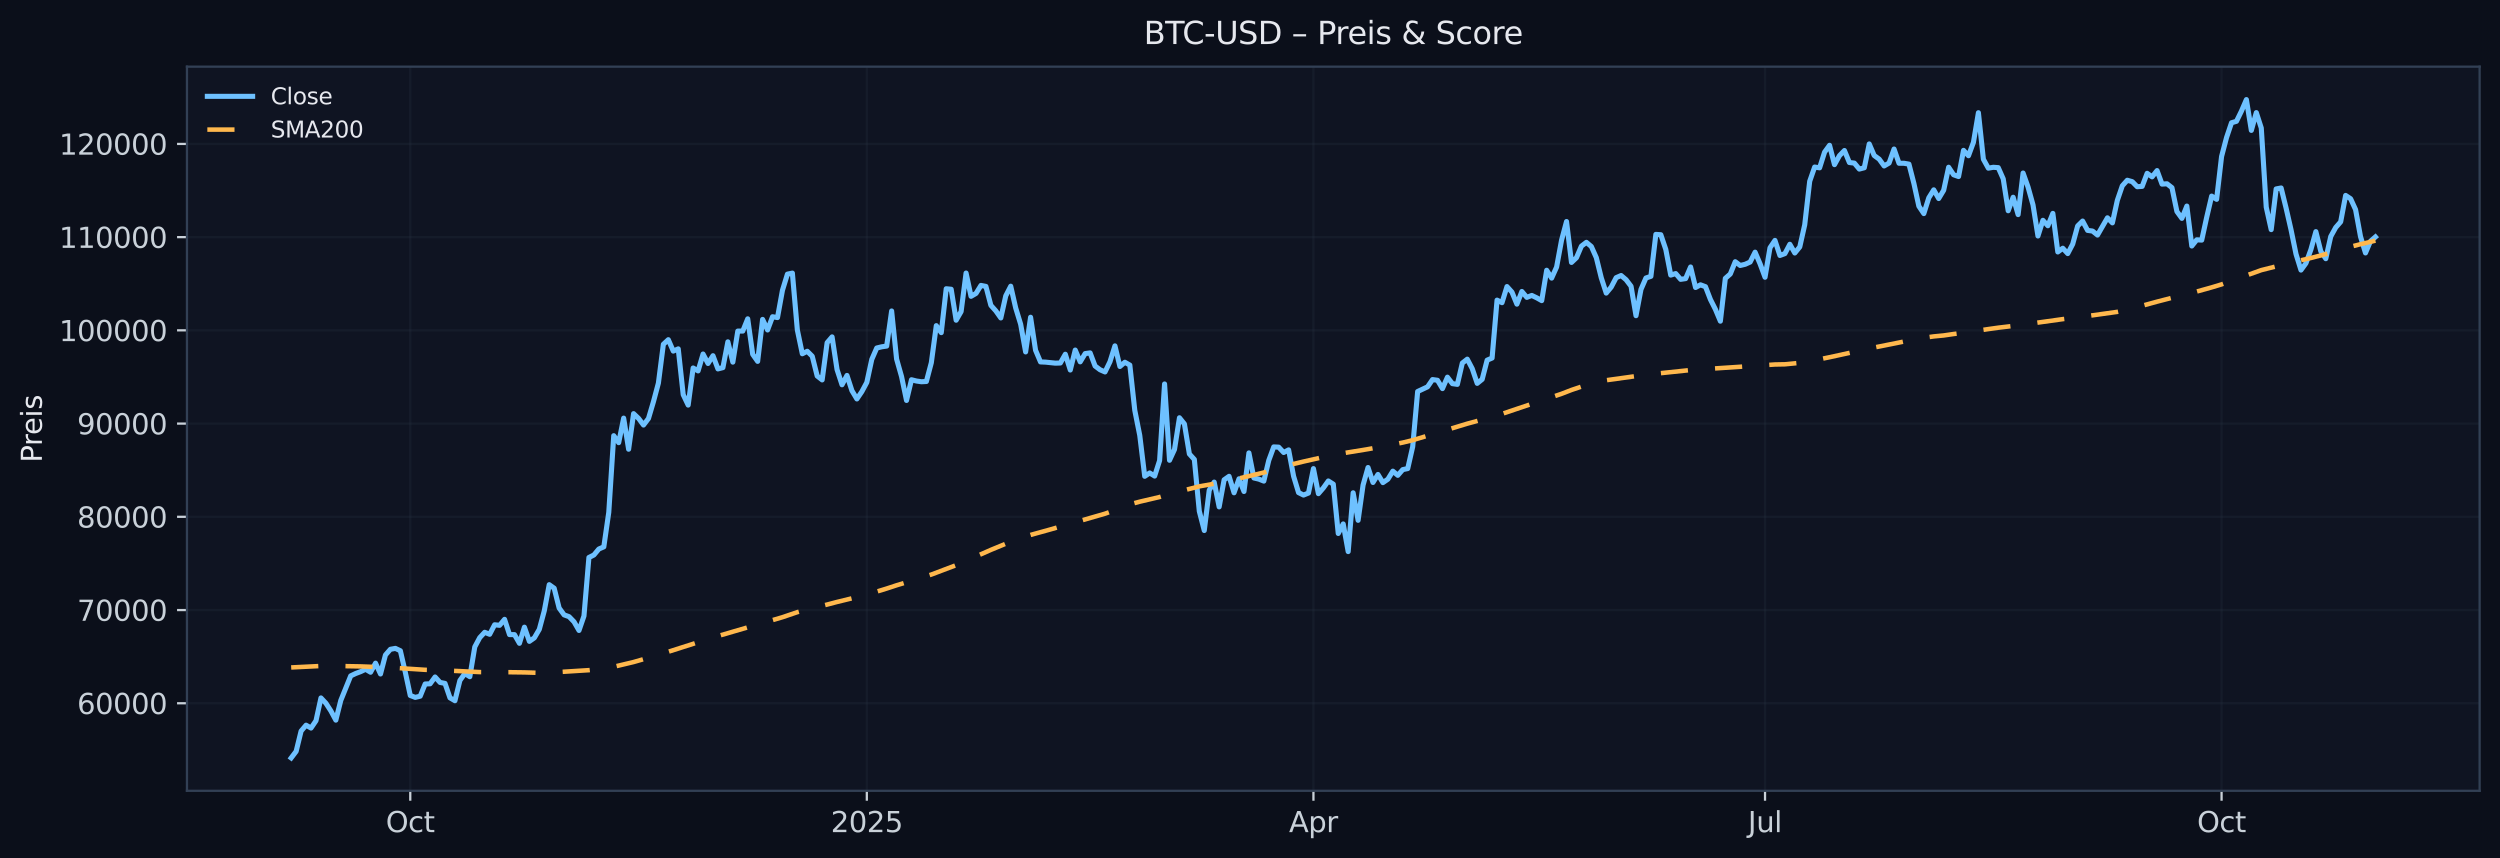 <?xml version="1.0" encoding="utf-8" standalone="no"?>
<!DOCTYPE svg PUBLIC "-//W3C//DTD SVG 1.1//EN"
  "http://www.w3.org/Graphics/SVG/1.1/DTD/svg11.dtd">
<svg xmlns:xlink="http://www.w3.org/1999/xlink" width="883.253pt" height="303.276pt" viewBox="0 0 883.253 303.276" xmlns="http://www.w3.org/2000/svg" version="1.1">
 <defs>
  <style type="text/css">*{stroke-linejoin: round; stroke-linecap: butt}</style>
 </defs>
 <g id="figure_1">
  <g id="patch_1">
   <path d="M 0 303.276 
L 883.253 303.276 
L 883.253 0 
L 0 0 
z
" style="fill: #0b0f1a"/>
  </g>
  <g id="axes_1">
   <g id="patch_2">
    <path d="M 66.053 279.398 
L 876.053 279.398 
L 876.053 23.558 
L 66.053 23.558 
z
" style="fill: #0f1422"/>
   </g>
   <g id="matplotlib.axis_1">
    <g id="xtick_1">
     <g id="line2d_1">
      <path d="M 144.949 279.398 
L 144.949 23.558 
" clip-path="url(#pc2596742f3)" style="fill: none; stroke: #2a3647; stroke-opacity: 0.25; stroke-width: 0.8; stroke-linecap: square"/>
     </g>
     <g id="line2d_2">
      <defs>
       <path id="ma65e81b73c" d="M 0 0 
L 0 3.5 
" style="stroke: #c9d1d9; stroke-width: 0.8"/>
      </defs>
      <g>
       <use xlink:href="#ma65e81b73c" x="144.949" y="279.398" style="fill: #c9d1d9; stroke: #c9d1d9; stroke-width: 0.8"/>
      </g>
     </g>
     <g id="text_1">
      <!-- Oct -->
      <g style="fill: #c9d1d9" transform="translate(136.304 293.997) scale(0.1 -0.1)">
       <defs>
        <path id="DejaVuSans-4f" d="M 2522 4238 
Q 1834 4238 1429 3725 
Q 1025 3213 1025 2328 
Q 1025 1447 1429 934 
Q 1834 422 2522 422 
Q 3209 422 3611 934 
Q 4013 1447 4013 2328 
Q 4013 3213 3611 3725 
Q 3209 4238 2522 4238 
z
M 2522 4750 
Q 3503 4750 4090 4092 
Q 4678 3434 4678 2328 
Q 4678 1225 4090 567 
Q 3503 -91 2522 -91 
Q 1538 -91 948 565 
Q 359 1222 359 2328 
Q 359 3434 948 4092 
Q 1538 4750 2522 4750 
z
" transform="scale(0.016)"/>
        <path id="DejaVuSans-63" d="M 3122 3366 
L 3122 2828 
Q 2878 2963 2633 3030 
Q 2388 3097 2138 3097 
Q 1578 3097 1268 2742 
Q 959 2388 959 1747 
Q 959 1106 1268 751 
Q 1578 397 2138 397 
Q 2388 397 2633 464 
Q 2878 531 3122 666 
L 3122 134 
Q 2881 22 2623 -34 
Q 2366 -91 2075 -91 
Q 1284 -91 818 406 
Q 353 903 353 1747 
Q 353 2603 823 3093 
Q 1294 3584 2113 3584 
Q 2378 3584 2631 3529 
Q 2884 3475 3122 3366 
z
" transform="scale(0.016)"/>
        <path id="DejaVuSans-74" d="M 1172 4494 
L 1172 3500 
L 2356 3500 
L 2356 3053 
L 1172 3053 
L 1172 1153 
Q 1172 725 1289 603 
Q 1406 481 1766 481 
L 2356 481 
L 2356 0 
L 1766 0 
Q 1100 0 847 248 
Q 594 497 594 1153 
L 594 3053 
L 172 3053 
L 172 3500 
L 594 3500 
L 594 4494 
L 1172 4494 
z
" transform="scale(0.016)"/>
       </defs>
       <use xlink:href="#DejaVuSans-4f"/>
       <use xlink:href="#DejaVuSans-63" x="78.711"/>
       <use xlink:href="#DejaVuSans-74" x="133.691"/>
      </g>
     </g>
    </g>
    <g id="xtick_2">
     <g id="line2d_3">
      <path d="M 306.248 279.398 
L 306.248 23.558 
" clip-path="url(#pc2596742f3)" style="fill: none; stroke: #2a3647; stroke-opacity: 0.25; stroke-width: 0.8; stroke-linecap: square"/>
     </g>
     <g id="line2d_4">
      <g>
       <use xlink:href="#ma65e81b73c" x="306.248" y="279.398" style="fill: #c9d1d9; stroke: #c9d1d9; stroke-width: 0.8"/>
      </g>
     </g>
     <g id="text_2">
      <!-- 2025 -->
      <g style="fill: #c9d1d9" transform="translate(293.523 293.997) scale(0.1 -0.1)">
       <defs>
        <path id="DejaVuSans-32" d="M 1228 531 
L 3431 531 
L 3431 0 
L 469 0 
L 469 531 
Q 828 903 1448 1529 
Q 2069 2156 2228 2338 
Q 2531 2678 2651 2914 
Q 2772 3150 2772 3378 
Q 2772 3750 2511 3984 
Q 2250 4219 1831 4219 
Q 1534 4219 1204 4116 
Q 875 4013 500 3803 
L 500 4441 
Q 881 4594 1212 4672 
Q 1544 4750 1819 4750 
Q 2544 4750 2975 4387 
Q 3406 4025 3406 3419 
Q 3406 3131 3298 2873 
Q 3191 2616 2906 2266 
Q 2828 2175 2409 1742 
Q 1991 1309 1228 531 
z
" transform="scale(0.016)"/>
        <path id="DejaVuSans-30" d="M 2034 4250 
Q 1547 4250 1301 3770 
Q 1056 3291 1056 2328 
Q 1056 1369 1301 889 
Q 1547 409 2034 409 
Q 2525 409 2770 889 
Q 3016 1369 3016 2328 
Q 3016 3291 2770 3770 
Q 2525 4250 2034 4250 
z
M 2034 4750 
Q 2819 4750 3233 4129 
Q 3647 3509 3647 2328 
Q 3647 1150 3233 529 
Q 2819 -91 2034 -91 
Q 1250 -91 836 529 
Q 422 1150 422 2328 
Q 422 3509 836 4129 
Q 1250 4750 2034 4750 
z
" transform="scale(0.016)"/>
        <path id="DejaVuSans-35" d="M 691 4666 
L 3169 4666 
L 3169 4134 
L 1269 4134 
L 1269 2991 
Q 1406 3038 1543 3061 
Q 1681 3084 1819 3084 
Q 2600 3084 3056 2656 
Q 3513 2228 3513 1497 
Q 3513 744 3044 326 
Q 2575 -91 1722 -91 
Q 1428 -91 1123 -41 
Q 819 9 494 109 
L 494 744 
Q 775 591 1075 516 
Q 1375 441 1709 441 
Q 2250 441 2565 725 
Q 2881 1009 2881 1497 
Q 2881 1984 2565 2268 
Q 2250 2553 1709 2553 
Q 1456 2553 1204 2497 
Q 953 2441 691 2322 
L 691 4666 
z
" transform="scale(0.016)"/>
       </defs>
       <use xlink:href="#DejaVuSans-32"/>
       <use xlink:href="#DejaVuSans-30" x="63.623"/>
       <use xlink:href="#DejaVuSans-32" x="127.246"/>
       <use xlink:href="#DejaVuSans-35" x="190.869"/>
      </g>
     </g>
    </g>
    <g id="xtick_3">
     <g id="line2d_5">
      <path d="M 464.04 279.398 
L 464.04 23.558 
" clip-path="url(#pc2596742f3)" style="fill: none; stroke: #2a3647; stroke-opacity: 0.25; stroke-width: 0.8; stroke-linecap: square"/>
     </g>
     <g id="line2d_6">
      <g>
       <use xlink:href="#ma65e81b73c" x="464.04" y="279.398" style="fill: #c9d1d9; stroke: #c9d1d9; stroke-width: 0.8"/>
      </g>
     </g>
     <g id="text_3">
      <!-- Apr -->
      <g style="fill: #c9d1d9" transform="translate(455.39 293.997) scale(0.1 -0.1)">
       <defs>
        <path id="DejaVuSans-41" d="M 2188 4044 
L 1331 1722 
L 3047 1722 
L 2188 4044 
z
M 1831 4666 
L 2547 4666 
L 4325 0 
L 3669 0 
L 3244 1197 
L 1141 1197 
L 716 0 
L 50 0 
L 1831 4666 
z
" transform="scale(0.016)"/>
        <path id="DejaVuSans-70" d="M 1159 525 
L 1159 -1331 
L 581 -1331 
L 581 3500 
L 1159 3500 
L 1159 2969 
Q 1341 3281 1617 3432 
Q 1894 3584 2278 3584 
Q 2916 3584 3314 3078 
Q 3713 2572 3713 1747 
Q 3713 922 3314 415 
Q 2916 -91 2278 -91 
Q 1894 -91 1617 61 
Q 1341 213 1159 525 
z
M 3116 1747 
Q 3116 2381 2855 2742 
Q 2594 3103 2138 3103 
Q 1681 3103 1420 2742 
Q 1159 2381 1159 1747 
Q 1159 1113 1420 752 
Q 1681 391 2138 391 
Q 2594 391 2855 752 
Q 3116 1113 3116 1747 
z
" transform="scale(0.016)"/>
        <path id="DejaVuSans-72" d="M 2631 2963 
Q 2534 3019 2420 3045 
Q 2306 3072 2169 3072 
Q 1681 3072 1420 2755 
Q 1159 2438 1159 1844 
L 1159 0 
L 581 0 
L 581 3500 
L 1159 3500 
L 1159 2956 
Q 1341 3275 1631 3429 
Q 1922 3584 2338 3584 
Q 2397 3584 2469 3576 
Q 2541 3569 2628 3553 
L 2631 2963 
z
" transform="scale(0.016)"/>
       </defs>
       <use xlink:href="#DejaVuSans-41"/>
       <use xlink:href="#DejaVuSans-70" x="68.408"/>
       <use xlink:href="#DejaVuSans-72" x="131.885"/>
      </g>
     </g>
    </g>
    <g id="xtick_4">
     <g id="line2d_7">
      <path d="M 623.586 279.398 
L 623.586 23.558 
" clip-path="url(#pc2596742f3)" style="fill: none; stroke: #2a3647; stroke-opacity: 0.25; stroke-width: 0.8; stroke-linecap: square"/>
     </g>
     <g id="line2d_8">
      <g>
       <use xlink:href="#ma65e81b73c" x="623.586" y="279.398" style="fill: #c9d1d9; stroke: #c9d1d9; stroke-width: 0.8"/>
      </g>
     </g>
     <g id="text_4">
      <!-- Jul -->
      <g style="fill: #c9d1d9" transform="translate(617.553 293.997) scale(0.1 -0.1)">
       <defs>
        <path id="DejaVuSans-4a" d="M 628 4666 
L 1259 4666 
L 1259 325 
Q 1259 -519 939 -900 
Q 619 -1281 -91 -1281 
L -331 -1281 
L -331 -750 
L -134 -750 
Q 284 -750 456 -515 
Q 628 -281 628 325 
L 628 4666 
z
" transform="scale(0.016)"/>
        <path id="DejaVuSans-75" d="M 544 1381 
L 544 3500 
L 1119 3500 
L 1119 1403 
Q 1119 906 1312 657 
Q 1506 409 1894 409 
Q 2359 409 2629 706 
Q 2900 1003 2900 1516 
L 2900 3500 
L 3475 3500 
L 3475 0 
L 2900 0 
L 2900 538 
Q 2691 219 2414 64 
Q 2138 -91 1772 -91 
Q 1169 -91 856 284 
Q 544 659 544 1381 
z
M 1991 3584 
L 1991 3584 
z
" transform="scale(0.016)"/>
        <path id="DejaVuSans-6c" d="M 603 4863 
L 1178 4863 
L 1178 0 
L 603 0 
L 603 4863 
z
" transform="scale(0.016)"/>
       </defs>
       <use xlink:href="#DejaVuSans-4a"/>
       <use xlink:href="#DejaVuSans-75" x="29.492"/>
       <use xlink:href="#DejaVuSans-6c" x="92.871"/>
      </g>
     </g>
    </g>
    <g id="xtick_5">
     <g id="line2d_9">
      <path d="M 784.884 279.398 
L 784.884 23.558 
" clip-path="url(#pc2596742f3)" style="fill: none; stroke: #2a3647; stroke-opacity: 0.25; stroke-width: 0.8; stroke-linecap: square"/>
     </g>
     <g id="line2d_10">
      <g>
       <use xlink:href="#ma65e81b73c" x="784.884" y="279.398" style="fill: #c9d1d9; stroke: #c9d1d9; stroke-width: 0.8"/>
      </g>
     </g>
     <g id="text_5">
      <!-- Oct -->
      <g style="fill: #c9d1d9" transform="translate(776.239 293.997) scale(0.1 -0.1)">
       <use xlink:href="#DejaVuSans-4f"/>
       <use xlink:href="#DejaVuSans-63" x="78.711"/>
       <use xlink:href="#DejaVuSans-74" x="133.691"/>
      </g>
     </g>
    </g>
   </g>
   <g id="matplotlib.axis_2">
    <g id="ytick_1">
     <g id="line2d_11">
      <path d="M 66.053 248.467 
L 876.053 248.467 
" clip-path="url(#pc2596742f3)" style="fill: none; stroke: #2a3647; stroke-opacity: 0.25; stroke-width: 0.8; stroke-linecap: square"/>
     </g>
     <g id="line2d_12">
      <defs>
       <path id="me4cc826828" d="M 0 0 
L -3.5 0 
" style="stroke: #c9d1d9; stroke-width: 0.8"/>
      </defs>
      <g>
       <use xlink:href="#me4cc826828" x="66.053" y="248.467" style="fill: #c9d1d9; stroke: #c9d1d9; stroke-width: 0.8"/>
      </g>
     </g>
     <g id="text_6">
      <!-- 60000 -->
      <g style="fill: #c9d1d9" transform="translate(27.241 252.266) scale(0.1 -0.1)">
       <defs>
        <path id="DejaVuSans-36" d="M 2113 2584 
Q 1688 2584 1439 2293 
Q 1191 2003 1191 1497 
Q 1191 994 1439 701 
Q 1688 409 2113 409 
Q 2538 409 2786 701 
Q 3034 994 3034 1497 
Q 3034 2003 2786 2293 
Q 2538 2584 2113 2584 
z
M 3366 4563 
L 3366 3988 
Q 3128 4100 2886 4159 
Q 2644 4219 2406 4219 
Q 1781 4219 1451 3797 
Q 1122 3375 1075 2522 
Q 1259 2794 1537 2939 
Q 1816 3084 2150 3084 
Q 2853 3084 3261 2657 
Q 3669 2231 3669 1497 
Q 3669 778 3244 343 
Q 2819 -91 2113 -91 
Q 1303 -91 875 529 
Q 447 1150 447 2328 
Q 447 3434 972 4092 
Q 1497 4750 2381 4750 
Q 2619 4750 2861 4703 
Q 3103 4656 3366 4563 
z
" transform="scale(0.016)"/>
       </defs>
       <use xlink:href="#DejaVuSans-36"/>
       <use xlink:href="#DejaVuSans-30" x="63.623"/>
       <use xlink:href="#DejaVuSans-30" x="127.246"/>
       <use xlink:href="#DejaVuSans-30" x="190.869"/>
       <use xlink:href="#DejaVuSans-30" x="254.492"/>
      </g>
     </g>
    </g>
    <g id="ytick_2">
     <g id="line2d_13">
      <path d="M 66.053 215.529 
L 876.053 215.529 
" clip-path="url(#pc2596742f3)" style="fill: none; stroke: #2a3647; stroke-opacity: 0.25; stroke-width: 0.8; stroke-linecap: square"/>
     </g>
     <g id="line2d_14">
      <g>
       <use xlink:href="#me4cc826828" x="66.053" y="215.529" style="fill: #c9d1d9; stroke: #c9d1d9; stroke-width: 0.8"/>
      </g>
     </g>
     <g id="text_7">
      <!-- 70000 -->
      <g style="fill: #c9d1d9" transform="translate(27.241 219.328) scale(0.1 -0.1)">
       <defs>
        <path id="DejaVuSans-37" d="M 525 4666 
L 3525 4666 
L 3525 4397 
L 1831 0 
L 1172 0 
L 2766 4134 
L 525 4134 
L 525 4666 
z
" transform="scale(0.016)"/>
       </defs>
       <use xlink:href="#DejaVuSans-37"/>
       <use xlink:href="#DejaVuSans-30" x="63.623"/>
       <use xlink:href="#DejaVuSans-30" x="127.246"/>
       <use xlink:href="#DejaVuSans-30" x="190.869"/>
       <use xlink:href="#DejaVuSans-30" x="254.492"/>
      </g>
     </g>
    </g>
    <g id="ytick_3">
     <g id="line2d_15">
      <path d="M 66.053 182.592 
L 876.053 182.592 
" clip-path="url(#pc2596742f3)" style="fill: none; stroke: #2a3647; stroke-opacity: 0.25; stroke-width: 0.8; stroke-linecap: square"/>
     </g>
     <g id="line2d_16">
      <g>
       <use xlink:href="#me4cc826828" x="66.053" y="182.592" style="fill: #c9d1d9; stroke: #c9d1d9; stroke-width: 0.8"/>
      </g>
     </g>
     <g id="text_8">
      <!-- 80000 -->
      <g style="fill: #c9d1d9" transform="translate(27.241 186.391) scale(0.1 -0.1)">
       <defs>
        <path id="DejaVuSans-38" d="M 2034 2216 
Q 1584 2216 1326 1975 
Q 1069 1734 1069 1313 
Q 1069 891 1326 650 
Q 1584 409 2034 409 
Q 2484 409 2743 651 
Q 3003 894 3003 1313 
Q 3003 1734 2745 1975 
Q 2488 2216 2034 2216 
z
M 1403 2484 
Q 997 2584 770 2862 
Q 544 3141 544 3541 
Q 544 4100 942 4425 
Q 1341 4750 2034 4750 
Q 2731 4750 3128 4425 
Q 3525 4100 3525 3541 
Q 3525 3141 3298 2862 
Q 3072 2584 2669 2484 
Q 3125 2378 3379 2068 
Q 3634 1759 3634 1313 
Q 3634 634 3220 271 
Q 2806 -91 2034 -91 
Q 1263 -91 848 271 
Q 434 634 434 1313 
Q 434 1759 690 2068 
Q 947 2378 1403 2484 
z
M 1172 3481 
Q 1172 3119 1398 2916 
Q 1625 2713 2034 2713 
Q 2441 2713 2670 2916 
Q 2900 3119 2900 3481 
Q 2900 3844 2670 4047 
Q 2441 4250 2034 4250 
Q 1625 4250 1398 4047 
Q 1172 3844 1172 3481 
z
" transform="scale(0.016)"/>
       </defs>
       <use xlink:href="#DejaVuSans-38"/>
       <use xlink:href="#DejaVuSans-30" x="63.623"/>
       <use xlink:href="#DejaVuSans-30" x="127.246"/>
       <use xlink:href="#DejaVuSans-30" x="190.869"/>
       <use xlink:href="#DejaVuSans-30" x="254.492"/>
      </g>
     </g>
    </g>
    <g id="ytick_4">
     <g id="line2d_17">
      <path d="M 66.053 149.654 
L 876.053 149.654 
" clip-path="url(#pc2596742f3)" style="fill: none; stroke: #2a3647; stroke-opacity: 0.25; stroke-width: 0.8; stroke-linecap: square"/>
     </g>
     <g id="line2d_18">
      <g>
       <use xlink:href="#me4cc826828" x="66.053" y="149.654" style="fill: #c9d1d9; stroke: #c9d1d9; stroke-width: 0.8"/>
      </g>
     </g>
     <g id="text_9">
      <!-- 90000 -->
      <g style="fill: #c9d1d9" transform="translate(27.241 153.453) scale(0.1 -0.1)">
       <defs>
        <path id="DejaVuSans-39" d="M 703 97 
L 703 672 
Q 941 559 1184 500 
Q 1428 441 1663 441 
Q 2288 441 2617 861 
Q 2947 1281 2994 2138 
Q 2813 1869 2534 1725 
Q 2256 1581 1919 1581 
Q 1219 1581 811 2004 
Q 403 2428 403 3163 
Q 403 3881 828 4315 
Q 1253 4750 1959 4750 
Q 2769 4750 3195 4129 
Q 3622 3509 3622 2328 
Q 3622 1225 3098 567 
Q 2575 -91 1691 -91 
Q 1453 -91 1209 -44 
Q 966 3 703 97 
z
M 1959 2075 
Q 2384 2075 2632 2365 
Q 2881 2656 2881 3163 
Q 2881 3666 2632 3958 
Q 2384 4250 1959 4250 
Q 1534 4250 1286 3958 
Q 1038 3666 1038 3163 
Q 1038 2656 1286 2365 
Q 1534 2075 1959 2075 
z
" transform="scale(0.016)"/>
       </defs>
       <use xlink:href="#DejaVuSans-39"/>
       <use xlink:href="#DejaVuSans-30" x="63.623"/>
       <use xlink:href="#DejaVuSans-30" x="127.246"/>
       <use xlink:href="#DejaVuSans-30" x="190.869"/>
       <use xlink:href="#DejaVuSans-30" x="254.492"/>
      </g>
     </g>
    </g>
    <g id="ytick_5">
     <g id="line2d_19">
      <path d="M 66.053 116.716 
L 876.053 116.716 
" clip-path="url(#pc2596742f3)" style="fill: none; stroke: #2a3647; stroke-opacity: 0.25; stroke-width: 0.8; stroke-linecap: square"/>
     </g>
     <g id="line2d_20">
      <g>
       <use xlink:href="#me4cc826828" x="66.053" y="116.716" style="fill: #c9d1d9; stroke: #c9d1d9; stroke-width: 0.8"/>
      </g>
     </g>
     <g id="text_10">
      <!-- 100000 -->
      <g style="fill: #c9d1d9" transform="translate(20.878 120.516) scale(0.1 -0.1)">
       <defs>
        <path id="DejaVuSans-31" d="M 794 531 
L 1825 531 
L 1825 4091 
L 703 3866 
L 703 4441 
L 1819 4666 
L 2450 4666 
L 2450 531 
L 3481 531 
L 3481 0 
L 794 0 
L 794 531 
z
" transform="scale(0.016)"/>
       </defs>
       <use xlink:href="#DejaVuSans-31"/>
       <use xlink:href="#DejaVuSans-30" x="63.623"/>
       <use xlink:href="#DejaVuSans-30" x="127.246"/>
       <use xlink:href="#DejaVuSans-30" x="190.869"/>
       <use xlink:href="#DejaVuSans-30" x="254.492"/>
       <use xlink:href="#DejaVuSans-30" x="318.115"/>
      </g>
     </g>
    </g>
    <g id="ytick_6">
     <g id="line2d_21">
      <path d="M 66.053 83.779 
L 876.053 83.779 
" clip-path="url(#pc2596742f3)" style="fill: none; stroke: #2a3647; stroke-opacity: 0.25; stroke-width: 0.8; stroke-linecap: square"/>
     </g>
     <g id="line2d_22">
      <g>
       <use xlink:href="#me4cc826828" x="66.053" y="83.779" style="fill: #c9d1d9; stroke: #c9d1d9; stroke-width: 0.8"/>
      </g>
     </g>
     <g id="text_11">
      <!-- 110000 -->
      <g style="fill: #c9d1d9" transform="translate(20.878 87.578) scale(0.1 -0.1)">
       <use xlink:href="#DejaVuSans-31"/>
       <use xlink:href="#DejaVuSans-31" x="63.623"/>
       <use xlink:href="#DejaVuSans-30" x="127.246"/>
       <use xlink:href="#DejaVuSans-30" x="190.869"/>
       <use xlink:href="#DejaVuSans-30" x="254.492"/>
       <use xlink:href="#DejaVuSans-30" x="318.115"/>
      </g>
     </g>
    </g>
    <g id="ytick_7">
     <g id="line2d_23">
      <path d="M 66.053 50.841 
L 876.053 50.841 
" clip-path="url(#pc2596742f3)" style="fill: none; stroke: #2a3647; stroke-opacity: 0.25; stroke-width: 0.8; stroke-linecap: square"/>
     </g>
     <g id="line2d_24">
      <g>
       <use xlink:href="#me4cc826828" x="66.053" y="50.841" style="fill: #c9d1d9; stroke: #c9d1d9; stroke-width: 0.8"/>
      </g>
     </g>
     <g id="text_12">
      <!-- 120000 -->
      <g style="fill: #c9d1d9" transform="translate(20.878 54.64) scale(0.1 -0.1)">
       <use xlink:href="#DejaVuSans-31"/>
       <use xlink:href="#DejaVuSans-32" x="63.623"/>
       <use xlink:href="#DejaVuSans-30" x="127.246"/>
       <use xlink:href="#DejaVuSans-30" x="190.869"/>
       <use xlink:href="#DejaVuSans-30" x="254.492"/>
       <use xlink:href="#DejaVuSans-30" x="318.115"/>
      </g>
     </g>
    </g>
    <g id="text_13">
     <!-- Preis -->
     <g style="fill: #e6e8ee" transform="translate(14.798 163.419) rotate(-90) scale(0.1 -0.1)">
      <defs>
       <path id="DejaVuSans-50" d="M 1259 4147 
L 1259 2394 
L 2053 2394 
Q 2494 2394 2734 2622 
Q 2975 2850 2975 3272 
Q 2975 3691 2734 3919 
Q 2494 4147 2053 4147 
L 1259 4147 
z
M 628 4666 
L 2053 4666 
Q 2838 4666 3239 4311 
Q 3641 3956 3641 3272 
Q 3641 2581 3239 2228 
Q 2838 1875 2053 1875 
L 1259 1875 
L 1259 0 
L 628 0 
L 628 4666 
z
" transform="scale(0.016)"/>
       <path id="DejaVuSans-65" d="M 3597 1894 
L 3597 1613 
L 953 1613 
Q 991 1019 1311 708 
Q 1631 397 2203 397 
Q 2534 397 2845 478 
Q 3156 559 3463 722 
L 3463 178 
Q 3153 47 2828 -22 
Q 2503 -91 2169 -91 
Q 1331 -91 842 396 
Q 353 884 353 1716 
Q 353 2575 817 3079 
Q 1281 3584 2069 3584 
Q 2775 3584 3186 3129 
Q 3597 2675 3597 1894 
z
M 3022 2063 
Q 3016 2534 2758 2815 
Q 2500 3097 2075 3097 
Q 1594 3097 1305 2825 
Q 1016 2553 972 2059 
L 3022 2063 
z
" transform="scale(0.016)"/>
       <path id="DejaVuSans-69" d="M 603 3500 
L 1178 3500 
L 1178 0 
L 603 0 
L 603 3500 
z
M 603 4863 
L 1178 4863 
L 1178 4134 
L 603 4134 
L 603 4863 
z
" transform="scale(0.016)"/>
       <path id="DejaVuSans-73" d="M 2834 3397 
L 2834 2853 
Q 2591 2978 2328 3040 
Q 2066 3103 1784 3103 
Q 1356 3103 1142 2972 
Q 928 2841 928 2578 
Q 928 2378 1081 2264 
Q 1234 2150 1697 2047 
L 1894 2003 
Q 2506 1872 2764 1633 
Q 3022 1394 3022 966 
Q 3022 478 2636 193 
Q 2250 -91 1575 -91 
Q 1294 -91 989 -36 
Q 684 19 347 128 
L 347 722 
Q 666 556 975 473 
Q 1284 391 1588 391 
Q 1994 391 2212 530 
Q 2431 669 2431 922 
Q 2431 1156 2273 1281 
Q 2116 1406 1581 1522 
L 1381 1569 
Q 847 1681 609 1914 
Q 372 2147 372 2553 
Q 372 3047 722 3315 
Q 1072 3584 1716 3584 
Q 2034 3584 2315 3537 
Q 2597 3491 2834 3397 
z
" transform="scale(0.016)"/>
      </defs>
      <use xlink:href="#DejaVuSans-50"/>
      <use xlink:href="#DejaVuSans-72" x="58.553"/>
      <use xlink:href="#DejaVuSans-65" x="97.416"/>
      <use xlink:href="#DejaVuSans-69" x="158.939"/>
      <use xlink:href="#DejaVuSans-73" x="186.723"/>
     </g>
    </g>
   </g>
   <g id="line2d_25">
    <path d="M 102.871 267.769 
L 104.625 265.457 
L 106.378 258.284 
L 108.131 256.211 
L 109.884 257.218 
L 111.638 254.636 
L 113.391 246.585 
L 115.144 248.45 
L 116.897 251.158 
L 118.651 254.42 
L 120.404 247.45 
L 123.91 238.782 
L 125.664 237.95 
L 127.417 237.285 
L 129.17 236.449 
L 130.923 237.499 
L 132.677 234.297 
L 134.43 238.114 
L 136.183 231.402 
L 137.936 229.394 
L 139.689 229.074 
L 141.443 229.905 
L 143.196 237.5 
L 144.949 245.71 
L 146.702 246.382 
L 148.456 245.965 
L 150.209 241.657 
L 151.962 241.583 
L 153.715 239.182 
L 155.469 241.1 
L 157.222 241.445 
L 158.975 246.549 
L 160.728 247.563 
L 162.482 240.413 
L 164.235 237.95 
L 165.988 239.075 
L 167.741 228.552 
L 169.495 225.275 
L 171.248 223.392 
L 173.001 224.093 
L 174.754 220.737 
L 176.508 220.922 
L 178.261 218.817 
L 180.014 224.199 
L 181.767 224.22 
L 183.521 227.281 
L 185.274 221.586 
L 187.027 226.588 
L 188.78 225.362 
L 190.534 222.35 
L 192.287 215.833 
L 194.04 206.568 
L 195.793 207.823 
L 197.547 214.82 
L 199.3 217.234 
L 201.053 217.87 
L 202.806 219.676 
L 204.56 222.737 
L 206.313 217.639 
L 208.066 196.955 
L 209.819 196.08 
L 211.573 193.97 
L 213.326 193.201 
L 215.079 181.03 
L 216.832 153.931 
L 218.586 156.387 
L 220.339 147.73 
L 222.092 158.71 
L 223.845 146.143 
L 225.599 147.814 
L 227.352 150.162 
L 229.105 147.867 
L 230.858 141.934 
L 232.612 135.361 
L 234.365 121.641 
L 236.118 120.018 
L 237.871 124.037 
L 239.625 123.258 
L 241.378 139.436 
L 243.131 143.115 
L 244.884 130.015 
L 246.638 131.036 
L 248.391 125.077 
L 250.144 128.412 
L 251.897 125.676 
L 253.651 130.335 
L 255.404 129.884 
L 257.157 120.772 
L 258.91 127.936 
L 260.664 116.977 
L 262.417 116.969 
L 264.17 112.645 
L 265.923 125.172 
L 267.677 127.667 
L 269.43 112.853 
L 271.183 116.575 
L 272.936 111.91 
L 274.689 112.194 
L 276.443 102.557 
L 278.196 96.856 
L 279.949 96.491 
L 281.702 116.579 
L 283.456 124.98 
L 285.209 124.108 
L 286.962 125.857 
L 288.715 132.839 
L 290.469 134.219 
L 292.222 121.077 
L 293.975 119.025 
L 295.728 130.565 
L 297.482 135.936 
L 299.235 132.645 
L 300.988 138.026 
L 302.741 140.948 
L 304.495 138.359 
L 306.248 135.096 
L 308.001 126.97 
L 309.754 122.95 
L 311.508 122.526 
L 313.261 122.266 
L 315.014 109.872 
L 316.767 126.852 
L 318.521 133.042 
L 320.274 141.472 
L 322.027 134.168 
L 323.78 134.613 
L 325.534 134.87 
L 327.287 134.778 
L 329.04 128.132 
L 330.793 115.055 
L 332.547 117.517 
L 334.3 102.019 
L 336.053 102.197 
L 337.806 113.127 
L 339.56 110.074 
L 341.313 96.472 
L 343.066 104.684 
L 344.819 103.672 
L 346.573 100.842 
L 348.326 101.187 
L 350.079 107.881 
L 351.832 109.84 
L 353.586 112.327 
L 355.339 104.519 
L 357.092 101.119 
L 358.845 108.795 
L 360.599 114.556 
L 362.352 124.328 
L 364.105 112.087 
L 365.858 123.726 
L 367.612 127.864 
L 369.365 127.937 
L 372.871 128.302 
L 374.625 128.244 
L 376.378 125.156 
L 378.131 130.723 
L 379.884 123.68 
L 381.638 127.836 
L 383.391 124.921 
L 385.144 124.686 
L 386.897 129.315 
L 388.651 130.638 
L 390.404 131.408 
L 392.157 127.798 
L 393.91 122.204 
L 395.664 129.478 
L 397.417 127.988 
L 399.17 128.989 
L 400.923 144.983 
L 402.677 153.817 
L 404.43 168.273 
L 406.183 167.097 
L 407.936 168.188 
L 409.689 162.724 
L 411.443 135.661 
L 413.196 162.613 
L 414.949 158.803 
L 416.702 147.6 
L 418.456 149.78 
L 420.209 160.383 
L 421.962 162.32 
L 423.715 180.612 
L 425.469 187.427 
L 427.222 173.164 
L 428.975 170.331 
L 430.728 179.078 
L 432.482 169.518 
L 434.235 168.286 
L 435.988 174.095 
L 437.741 169.167 
L 439.495 173.637 
L 441.248 160.015 
L 443.001 168.866 
L 444.754 169.274 
L 446.508 169.968 
L 448.261 162.65 
L 450.014 157.892 
L 451.767 157.982 
L 453.521 159.862 
L 455.274 158.952 
L 457.027 168.253 
L 458.78 174.036 
L 460.534 174.902 
L 462.287 174.196 
L 464.04 165.565 
L 465.793 174.404 
L 467.547 172.372 
L 469.3 169.931 
L 471.053 171.048 
L 472.806 188.473 
L 474.56 185.11 
L 476.313 194.871 
L 478.066 174.114 
L 479.819 183.823 
L 481.573 171.377 
L 483.326 165.177 
L 485.079 170.454 
L 486.832 167.63 
L 488.586 170.507 
L 490.339 169.305 
L 492.092 166.466 
L 493.845 167.932 
L 495.599 165.914 
L 497.352 165.549 
L 499.105 157.826 
L 500.858 138.317 
L 504.365 136.664 
L 506.118 134.106 
L 507.871 134.348 
L 509.625 137.286 
L 511.378 133.255 
L 513.131 135.541 
L 514.884 135.796 
L 516.638 128.27 
L 518.391 126.894 
L 520.144 130.248 
L 521.897 135.438 
L 523.651 134.015 
L 525.404 127.248 
L 527.157 126.491 
L 528.91 106.04 
L 530.664 106.931 
L 532.417 101.248 
L 534.17 103.191 
L 535.923 107.451 
L 537.677 102.982 
L 539.43 105.058 
L 541.183 104.382 
L 542.936 105.223 
L 544.689 106.206 
L 546.443 95.485 
L 548.196 98.251 
L 549.949 94.348 
L 551.702 84.839 
L 553.456 78.267 
L 555.209 92.712 
L 556.962 91.054 
L 558.715 86.956 
L 560.469 85.622 
L 562.222 87.09 
L 563.975 91.017 
L 565.728 98.134 
L 567.482 103.546 
L 569.235 101.44 
L 570.988 98.1 
L 572.741 97.344 
L 574.495 98.823 
L 576.248 101.13 
L 578.001 111.525 
L 579.754 102.256 
L 581.508 98.22 
L 583.261 97.633 
L 585.014 82.81 
L 586.767 82.931 
L 588.521 88.105 
L 590.274 97.187 
L 592.027 96.654 
L 593.78 98.691 
L 595.534 98.429 
L 597.287 94.329 
L 599.04 101.561 
L 600.793 100.632 
L 602.547 101.287 
L 604.3 105.815 
L 606.053 109.281 
L 607.806 113.465 
L 609.56 98.344 
L 611.313 96.803 
L 613.066 92.47 
L 614.819 93.792 
L 616.573 93.369 
L 618.326 92.581 
L 620.079 89.096 
L 621.832 93.214 
L 623.586 97.948 
L 625.339 87.536 
L 627.092 84.938 
L 628.845 90.253 
L 630.599 89.605 
L 632.352 86.308 
L 634.105 89.379 
L 635.858 87.236 
L 637.612 79.409 
L 639.365 64.058 
L 641.118 59.02 
L 642.871 59.289 
L 644.625 53.752 
L 646.378 51.336 
L 648.131 58.162 
L 649.884 54.996 
L 651.638 53.18 
L 653.391 57.418 
L 655.144 57.626 
L 656.897 59.732 
L 658.651 59.275 
L 660.404 50.856 
L 662.157 54.942 
L 663.91 56.216 
L 665.664 58.628 
L 667.417 57.602 
L 669.17 52.658 
L 670.923 57.677 
L 672.677 57.685 
L 674.43 57.985 
L 676.183 64.813 
L 677.936 72.843 
L 679.689 75.456 
L 681.443 69.887 
L 683.196 67.073 
L 684.949 70.138 
L 686.702 67.218 
L 688.456 59.086 
L 690.209 61.748 
L 691.962 62.368 
L 693.715 53.124 
L 695.469 55.019 
L 697.222 50.272 
L 698.975 39.827 
L 700.728 56.244 
L 702.482 59.41 
L 704.235 59.104 
L 705.988 59.23 
L 707.741 63.185 
L 709.495 74.453 
L 711.248 69.699 
L 713.001 75.811 
L 714.754 61.137 
L 716.508 66.077 
L 718.261 72.387 
L 720.014 83.369 
L 721.767 77.841 
L 723.521 79.754 
L 725.274 75.397 
L 727.027 89.013 
L 728.78 87.705 
L 730.534 89.587 
L 732.287 86.247 
L 734.04 79.824 
L 735.793 78.103 
L 737.547 81.395 
L 739.3 81.634 
L 741.053 83.039 
L 744.56 76.956 
L 746.313 78.737 
L 748.066 70.751 
L 749.819 65.638 
L 751.573 63.682 
L 753.326 64.179 
L 755.079 65.967 
L 756.832 65.845 
L 758.586 61.239 
L 760.339 62.473 
L 762.092 60.27 
L 763.845 65.041 
L 765.599 64.932 
L 767.352 66.302 
L 769.105 74.726 
L 770.858 77.143 
L 772.612 72.815 
L 774.365 86.91 
L 776.118 84.725 
L 777.871 84.826 
L 779.625 76.787 
L 781.378 69.285 
L 783.131 70.419 
L 784.884 55.291 
L 786.638 48.597 
L 788.391 43.376 
L 790.144 42.852 
L 791.897 39.269 
L 793.651 35.187 
L 795.404 46.061 
L 797.157 39.791 
L 798.91 45.223 
L 800.664 73.191 
L 802.417 81.118 
L 804.17 66.751 
L 805.923 66.417 
L 807.677 73.507 
L 809.43 81.199 
L 811.183 89.753 
L 812.936 95.413 
L 814.689 93.007 
L 816.443 88.17 
L 818.196 81.839 
L 819.949 88.795 
L 821.702 91.392 
L 823.456 83.549 
L 825.209 80.373 
L 826.962 78.371 
L 828.715 69.048 
L 830.469 70.211 
L 832.222 74.042 
L 833.975 83.597 
L 835.728 89.36 
L 837.482 85.241 
L 839.235 83.716 
L 839.235 83.716 
" clip-path="url(#pc2596742f3)" style="fill: none; stroke: #6ec1ff; stroke-width: 1.8; stroke-linecap: square"/>
   </g>
   <g id="line2d_26">
    <path d="M 102.871 235.809 
L 108.131 235.552 
L 115.144 235.204 
L 122.157 235.349 
L 127.417 235.444 
L 134.43 235.698 
L 139.689 235.958 
L 150.209 236.648 
L 153.715 236.728 
L 162.482 237.105 
L 169.495 237.45 
L 176.508 237.521 
L 180.014 237.49 
L 185.274 237.559 
L 190.534 237.719 
L 194.04 237.631 
L 199.3 237.317 
L 208.066 236.767 
L 215.079 235.989 
L 223.845 233.898 
L 232.612 231.381 
L 251.897 225.227 
L 276.443 218.063 
L 281.702 216.273 
L 286.962 214.868 
L 292.222 213.595 
L 295.728 212.671 
L 302.741 210.963 
L 308.001 209.549 
L 313.261 207.934 
L 316.767 206.78 
L 325.534 204.129 
L 329.04 202.99 
L 337.806 199.67 
L 343.066 197.367 
L 350.079 194.273 
L 357.092 191.365 
L 364.105 188.991 
L 371.118 187.048 
L 390.404 181.485 
L 393.91 180.231 
L 399.17 178.19 
L 402.677 177.242 
L 409.689 175.598 
L 413.196 174.544 
L 423.715 171.83 
L 432.482 170.277 
L 446.508 166.939 
L 450.014 165.96 
L 455.274 164.336 
L 460.534 163.063 
L 471.053 160.687 
L 483.326 158.676 
L 490.339 157.425 
L 495.599 156.361 
L 499.105 155.516 
L 509.625 152.35 
L 514.884 150.743 
L 518.391 149.681 
L 528.91 146.812 
L 551.702 139.131 
L 555.209 137.774 
L 558.715 136.591 
L 563.975 134.993 
L 565.728 134.579 
L 581.508 132.387 
L 597.287 130.732 
L 627.092 128.774 
L 630.599 128.707 
L 635.858 128.193 
L 639.365 127.617 
L 642.871 126.932 
L 646.378 126.21 
L 662.157 122.773 
L 670.923 121.02 
L 677.936 119.594 
L 683.196 118.853 
L 686.702 118.518 
L 690.209 118.007 
L 693.715 117.578 
L 702.482 116.265 
L 705.988 115.772 
L 713.001 114.944 
L 728.78 112.747 
L 734.04 112.143 
L 748.066 110.178 
L 751.573 109.455 
L 755.079 108.495 
L 762.092 106.576 
L 767.352 105.212 
L 772.612 103.973 
L 781.378 101.533 
L 784.884 100.472 
L 798.91 95.436 
L 807.677 93.226 
L 812.936 91.942 
L 816.443 91.148 
L 825.209 88.843 
L 830.469 87.167 
L 833.975 86.273 
L 839.235 85.021 
L 839.235 85.021 
" clip-path="url(#pc2596742f3)" style="fill: none; stroke-dasharray: 9.6,9.6; stroke-dashoffset: 0; stroke: #ffb84d; stroke-width: 1.6"/>
   </g>
   <g id="patch_3">
    <path d="M 66.053 279.398 
L 66.053 23.558 
" style="fill: none; stroke: #324055; stroke-width: 0.8; stroke-linejoin: miter; stroke-linecap: square"/>
   </g>
   <g id="patch_4">
    <path d="M 876.053 279.398 
L 876.053 23.558 
" style="fill: none; stroke: #324055; stroke-width: 0.8; stroke-linejoin: miter; stroke-linecap: square"/>
   </g>
   <g id="patch_5">
    <path d="M 66.053 279.398 
L 876.053 279.398 
" style="fill: none; stroke: #324055; stroke-width: 0.8; stroke-linejoin: miter; stroke-linecap: square"/>
   </g>
   <g id="patch_6">
    <path d="M 66.053 23.558 
L 876.053 23.558 
" style="fill: none; stroke: #324055; stroke-width: 0.8; stroke-linejoin: miter; stroke-linecap: square"/>
   </g>
   <g id="text_14">
    <!-- BTC-USD – Preis &amp; Score -->
    <g style="fill: #e6e8ee" transform="translate(404.098 15.558) scale(0.11 -0.11)">
     <defs>
      <path id="DejaVuSans-42" d="M 1259 2228 
L 1259 519 
L 2272 519 
Q 2781 519 3026 730 
Q 3272 941 3272 1375 
Q 3272 1813 3026 2020 
Q 2781 2228 2272 2228 
L 1259 2228 
z
M 1259 4147 
L 1259 2741 
L 2194 2741 
Q 2656 2741 2882 2914 
Q 3109 3088 3109 3444 
Q 3109 3797 2882 3972 
Q 2656 4147 2194 4147 
L 1259 4147 
z
M 628 4666 
L 2241 4666 
Q 2963 4666 3353 4366 
Q 3744 4066 3744 3513 
Q 3744 3084 3544 2831 
Q 3344 2578 2956 2516 
Q 3422 2416 3680 2098 
Q 3938 1781 3938 1306 
Q 3938 681 3513 340 
Q 3088 0 2303 0 
L 628 0 
L 628 4666 
z
" transform="scale(0.016)"/>
      <path id="DejaVuSans-54" d="M -19 4666 
L 3928 4666 
L 3928 4134 
L 2272 4134 
L 2272 0 
L 1638 0 
L 1638 4134 
L -19 4134 
L -19 4666 
z
" transform="scale(0.016)"/>
      <path id="DejaVuSans-43" d="M 4122 4306 
L 4122 3641 
Q 3803 3938 3442 4084 
Q 3081 4231 2675 4231 
Q 1875 4231 1450 3742 
Q 1025 3253 1025 2328 
Q 1025 1406 1450 917 
Q 1875 428 2675 428 
Q 3081 428 3442 575 
Q 3803 722 4122 1019 
L 4122 359 
Q 3791 134 3420 21 
Q 3050 -91 2638 -91 
Q 1578 -91 968 557 
Q 359 1206 359 2328 
Q 359 3453 968 4101 
Q 1578 4750 2638 4750 
Q 3056 4750 3426 4639 
Q 3797 4528 4122 4306 
z
" transform="scale(0.016)"/>
      <path id="DejaVuSans-2d" d="M 313 2009 
L 1997 2009 
L 1997 1497 
L 313 1497 
L 313 2009 
z
" transform="scale(0.016)"/>
      <path id="DejaVuSans-55" d="M 556 4666 
L 1191 4666 
L 1191 1831 
Q 1191 1081 1462 751 
Q 1734 422 2344 422 
Q 2950 422 3222 751 
Q 3494 1081 3494 1831 
L 3494 4666 
L 4128 4666 
L 4128 1753 
Q 4128 841 3676 375 
Q 3225 -91 2344 -91 
Q 1459 -91 1007 375 
Q 556 841 556 1753 
L 556 4666 
z
" transform="scale(0.016)"/>
      <path id="DejaVuSans-53" d="M 3425 4513 
L 3425 3897 
Q 3066 4069 2747 4153 
Q 2428 4238 2131 4238 
Q 1616 4238 1336 4038 
Q 1056 3838 1056 3469 
Q 1056 3159 1242 3001 
Q 1428 2844 1947 2747 
L 2328 2669 
Q 3034 2534 3370 2195 
Q 3706 1856 3706 1288 
Q 3706 609 3251 259 
Q 2797 -91 1919 -91 
Q 1588 -91 1214 -16 
Q 841 59 441 206 
L 441 856 
Q 825 641 1194 531 
Q 1563 422 1919 422 
Q 2459 422 2753 634 
Q 3047 847 3047 1241 
Q 3047 1584 2836 1778 
Q 2625 1972 2144 2069 
L 1759 2144 
Q 1053 2284 737 2584 
Q 422 2884 422 3419 
Q 422 4038 858 4394 
Q 1294 4750 2059 4750 
Q 2388 4750 2728 4690 
Q 3069 4631 3425 4513 
z
" transform="scale(0.016)"/>
      <path id="DejaVuSans-44" d="M 1259 4147 
L 1259 519 
L 2022 519 
Q 2988 519 3436 956 
Q 3884 1394 3884 2338 
Q 3884 3275 3436 3711 
Q 2988 4147 2022 4147 
L 1259 4147 
z
M 628 4666 
L 1925 4666 
Q 3281 4666 3915 4102 
Q 4550 3538 4550 2338 
Q 4550 1131 3912 565 
Q 3275 0 1925 0 
L 628 0 
L 628 4666 
z
" transform="scale(0.016)"/>
      <path id="DejaVuSans-20" transform="scale(0.016)"/>
      <path id="DejaVuSans-2013" d="M 313 1978 
L 2888 1978 
L 2888 1528 
L 313 1528 
L 313 1978 
z
" transform="scale(0.016)"/>
      <path id="DejaVuSans-26" d="M 1556 2509 
Q 1272 2256 1139 2004 
Q 1006 1753 1006 1478 
Q 1006 1022 1337 719 
Q 1669 416 2169 416 
Q 2466 416 2725 514 
Q 2984 613 3213 813 
L 1556 2509 
z
M 1997 2859 
L 3584 1234 
Q 3769 1513 3872 1830 
Q 3975 2147 3994 2503 
L 4575 2503 
Q 4538 2091 4375 1687 
Q 4213 1284 3922 891 
L 4794 0 
L 4006 0 
L 3559 459 
Q 3234 181 2878 45 
Q 2522 -91 2113 -91 
Q 1359 -91 881 339 
Q 403 769 403 1441 
Q 403 1841 612 2192 
Q 822 2544 1241 2853 
Q 1091 3050 1012 3245 
Q 934 3441 934 3628 
Q 934 4134 1281 4442 
Q 1628 4750 2203 4750 
Q 2463 4750 2720 4694 
Q 2978 4638 3244 4525 
L 3244 3956 
Q 2972 4103 2725 4179 
Q 2478 4256 2266 4256 
Q 1938 4256 1733 4082 
Q 1528 3909 1528 3634 
Q 1528 3475 1620 3314 
Q 1713 3153 1997 2859 
z
" transform="scale(0.016)"/>
      <path id="DejaVuSans-6f" d="M 1959 3097 
Q 1497 3097 1228 2736 
Q 959 2375 959 1747 
Q 959 1119 1226 758 
Q 1494 397 1959 397 
Q 2419 397 2687 759 
Q 2956 1122 2956 1747 
Q 2956 2369 2687 2733 
Q 2419 3097 1959 3097 
z
M 1959 3584 
Q 2709 3584 3137 3096 
Q 3566 2609 3566 1747 
Q 3566 888 3137 398 
Q 2709 -91 1959 -91 
Q 1206 -91 779 398 
Q 353 888 353 1747 
Q 353 2609 779 3096 
Q 1206 3584 1959 3584 
z
" transform="scale(0.016)"/>
     </defs>
     <use xlink:href="#DejaVuSans-42"/>
     <use xlink:href="#DejaVuSans-54" x="68.604"/>
     <use xlink:href="#DejaVuSans-43" x="123.812"/>
     <use xlink:href="#DejaVuSans-2d" x="193.637"/>
     <use xlink:href="#DejaVuSans-55" x="229.721"/>
     <use xlink:href="#DejaVuSans-53" x="302.914"/>
     <use xlink:href="#DejaVuSans-44" x="366.391"/>
     <use xlink:href="#DejaVuSans-20" x="443.393"/>
     <use xlink:href="#DejaVuSans-2013" x="475.18"/>
     <use xlink:href="#DejaVuSans-20" x="525.18"/>
     <use xlink:href="#DejaVuSans-50" x="556.967"/>
     <use xlink:href="#DejaVuSans-72" x="615.52"/>
     <use xlink:href="#DejaVuSans-65" x="654.383"/>
     <use xlink:href="#DejaVuSans-69" x="715.906"/>
     <use xlink:href="#DejaVuSans-73" x="743.689"/>
     <use xlink:href="#DejaVuSans-20" x="795.789"/>
     <use xlink:href="#DejaVuSans-26" x="827.576"/>
     <use xlink:href="#DejaVuSans-20" x="905.555"/>
     <use xlink:href="#DejaVuSans-53" x="937.342"/>
     <use xlink:href="#DejaVuSans-63" x="1000.818"/>
     <use xlink:href="#DejaVuSans-6f" x="1055.799"/>
     <use xlink:href="#DejaVuSans-72" x="1116.98"/>
     <use xlink:href="#DejaVuSans-65" x="1155.844"/>
    </g>
   </g>
   <g id="legend_1">
    <g id="line2d_27">
     <path d="M 73.253 34.037 
L 81.253 34.037 
L 89.253 34.037 
" style="fill: none; stroke: #6ec1ff; stroke-width: 1.8; stroke-linecap: square"/>
    </g>
    <g id="text_15">
     <!-- Close -->
     <g style="fill: #e6e8ee" transform="translate(95.653 36.837) scale(0.08 -0.08)">
      <use xlink:href="#DejaVuSans-43"/>
      <use xlink:href="#DejaVuSans-6c" x="69.824"/>
      <use xlink:href="#DejaVuSans-6f" x="97.607"/>
      <use xlink:href="#DejaVuSans-73" x="158.789"/>
      <use xlink:href="#DejaVuSans-65" x="210.889"/>
     </g>
    </g>
    <g id="line2d_28">
     <path d="M 73.253 45.78 
L 81.253 45.78 
L 89.253 45.78 
" style="fill: none; stroke-dasharray: 9.6,9.6; stroke-dashoffset: 0; stroke: #ffb84d; stroke-width: 1.6"/>
    </g>
    <g id="text_16">
     <!-- SMA200 -->
     <g style="fill: #e6e8ee" transform="translate(95.653 48.58) scale(0.08 -0.08)">
      <defs>
       <path id="DejaVuSans-4d" d="M 628 4666 
L 1569 4666 
L 2759 1491 
L 3956 4666 
L 4897 4666 
L 4897 0 
L 4281 0 
L 4281 4097 
L 3078 897 
L 2444 897 
L 1241 4097 
L 1241 0 
L 628 0 
L 628 4666 
z
" transform="scale(0.016)"/>
      </defs>
      <use xlink:href="#DejaVuSans-53"/>
      <use xlink:href="#DejaVuSans-4d" x="63.477"/>
      <use xlink:href="#DejaVuSans-41" x="149.756"/>
      <use xlink:href="#DejaVuSans-32" x="218.164"/>
      <use xlink:href="#DejaVuSans-30" x="281.787"/>
      <use xlink:href="#DejaVuSans-30" x="345.41"/>
     </g>
    </g>
   </g>
  </g>
 </g>
 <defs>
  <clipPath id="pc2596742f3">
   <rect x="66.053" y="23.558" width="810" height="255.84"/>
  </clipPath>
 </defs>
</svg>

